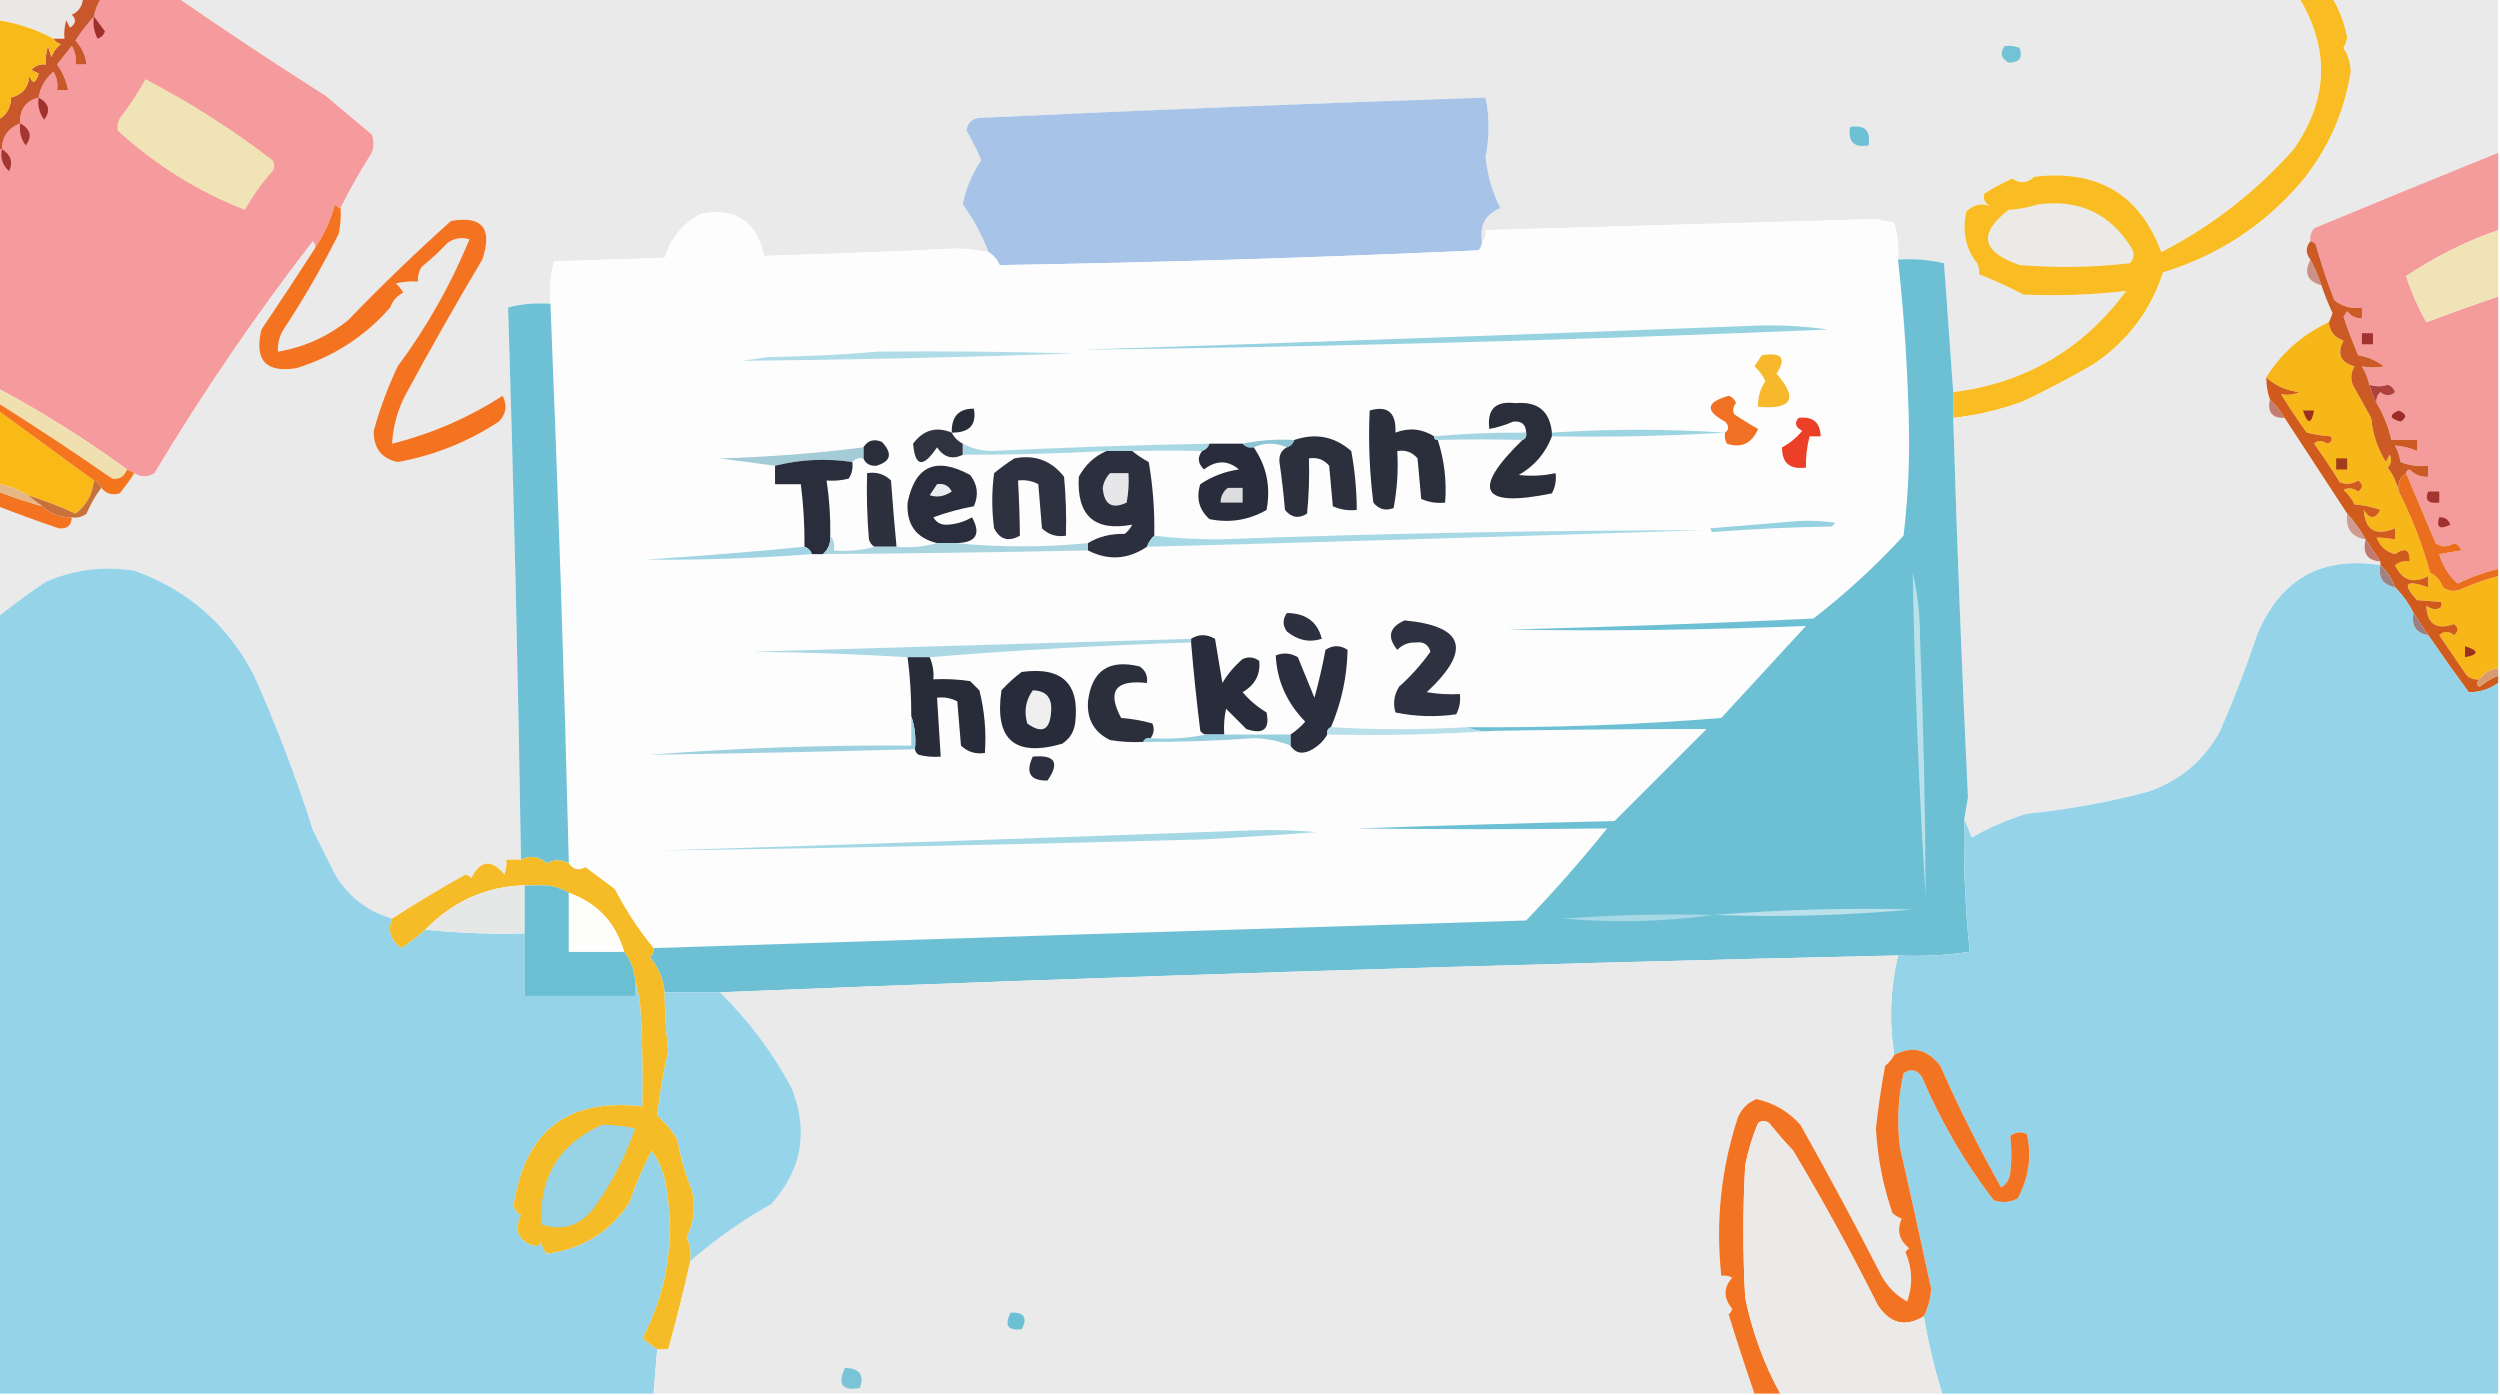 <?xml version="1.0" encoding="UTF-8"?>
<!DOCTYPE svg PUBLIC "-//W3C//DTD SVG 1.1//EN" "http://www.w3.org/Graphics/SVG/1.1/DTD/svg11.dtd">
<svg xmlns="http://www.w3.org/2000/svg" version="1.1" width="679px" height="379px" style="shape-rendering:geometricPrecision; text-rendering:geometricPrecision; image-rendering:optimizeQuality; fill-rule:evenodd; clip-rule:evenodd" xmlns:xlink="http://www.w3.org/1999/xlink">
<g><path style="opacity:1" fill="#eae8e6" d="M -0.5,-0.5 C 7.167,-0.5 14.833,-0.5 22.5,-0.5C 22.439,1.592 21.439,3.092 19.5,4C 20.784,5.297 20.617,6.464 19,7.5C 18.667,6.833 18.333,6.167 18,5.5C 17.506,7.134 17.34,8.801 17.5,10.5C 16.5,10.5 15.5,10.5 14.5,10.5C 9.792,7.98 4.792,6.314 -0.5,5.5C -0.5,3.5 -0.5,1.5 -0.5,-0.5 Z"/></g>
<g><path style="opacity:1" fill="#f59b9d" d="M 27.5,-0.5 C 34.5,-0.5 41.5,-0.5 48.5,-0.5C 61.596,8.558 74.93,17.392 88.5,26C 92.667,29.5 96.833,33 101,36.5C 101.667,38.167 101.667,39.833 101,41.5C 97.911,46.406 95.077,51.406 92.5,56.5C 91.883,56.389 91.383,56.056 91,55.5C 89.754,59.868 87.921,63.868 85.5,67.5C 85.631,66.761 85.464,66.094 85,65.5C 69.431,85.633 55.097,106.633 42,128.5C 40.172,129.752 38.339,129.752 36.5,128.5C 35.833,128.167 35.167,127.833 34.5,127.5C 23.368,119.379 11.702,112.046 -0.5,105.5C -0.5,83.833 -0.5,62.167 -0.5,40.5C -0.167,40.5 0.167,40.5 0.5,40.5C 0.615,37.053 2.281,34.72 5.5,33.5C 5.296,29.719 6.963,27.386 10.5,26.5C 10.933,23.715 12.266,21.381 14.5,19.5C 15.452,21.045 15.785,22.712 15.5,24.5C 16.5,24.5 17.5,24.5 18.5,24.5C 18.02,21.995 17.02,19.662 15.5,17.5C 16.833,15.833 18.167,14.167 19.5,12.5C 20.452,14.045 20.785,15.712 20.5,17.5C 21.5,17.5 22.5,17.5 23.5,17.5C 23.219,15.037 22.219,12.87 20.5,11C 22.03,8.648 23.697,6.481 25.5,4.5C 25.831,2.678 26.497,1.011 27.5,-0.5 Z"/></g>
<g><path style="opacity:1" fill="#eaeaea" d="M 48.5,-0.5 C 240.5,-0.5 432.5,-0.5 624.5,-0.5C 632.842,13.412 632.342,27.079 623,40.5C 612.765,52.064 600.765,61.397 587,68.5C 581.208,52.808 569.708,45.975 552.5,48C 550.667,49.788 548.667,49.954 546.5,48.5C 543.921,49.706 541.421,51.039 539,52.5C 538.493,53.996 538.993,55.163 540.5,56C 538.138,55.068 535.972,55.568 534,57.5C 532.906,63.031 533.906,67.697 537,71.5C 537.483,72.448 537.649,73.448 537.5,74.5C 541.578,76.057 545.578,77.89 549.5,80C 558.891,80.417 568.224,80.084 577.5,79C 565.734,94.881 550.068,104.048 530.5,106.5C 529.655,94.991 528.821,83.324 528,71.5C 523.934,70.536 519.767,70.203 515.5,70.5C 515.751,67.091 515.417,63.758 514.5,60.5C 512.833,60.167 511.167,59.833 509.5,59.5C 474.169,60.5 438.836,61.5 403.5,62.5C 403.737,63.791 403.404,64.791 402.5,65.5C 401.829,61.174 403.496,58.174 407.5,56.5C 405.291,52.142 403.957,47.476 403.5,42.5C 404.55,37.177 404.55,31.843 403.5,26.5C 357.821,28.019 312.154,29.852 266.5,32C 264.115,32.055 262.781,33.222 262.5,35.5C 264.023,38.069 265.357,40.736 266.5,43.5C 263.894,47.437 262.227,51.437 261.5,55.5C 264.402,59.552 266.736,63.885 268.5,68.5C 265.585,67.878 262.585,67.544 259.5,67.5C 242.171,68.327 224.837,68.994 207.5,69.5C 205.626,60.221 199.959,56.387 190.5,58C 185.532,60.582 182.199,64.582 180.5,70C 170.5,70.333 160.5,70.667 150.5,71C 149.54,74.73 149.207,78.563 149.5,82.5C 145.563,82.207 141.73,82.54 138,83.5C 139.553,133.481 140.72,183.481 141.5,233.5C 140.167,233.5 138.833,233.5 137.5,233.5C 137.657,234.873 137.49,236.207 137,237.5C 133.454,233.268 130.454,233.601 128,238.5C 127.586,238.043 127.086,237.709 126.5,237.5C 119.612,241.328 112.945,245.328 106.5,249.5C 99.83,247.566 94.663,243.566 91,237.5C 89,233.5 87,229.5 85,225.5C 80.452,211.188 75.119,197.188 69,183.5C 61.879,169.709 51.045,160.209 36.5,155C 28.173,153.685 20.173,154.685 12.5,158C 8.008,160.998 3.675,164.165 -0.5,167.5C -0.5,157.5 -0.5,147.5 -0.5,137.5C 4.937,139.633 10.437,141.633 16,143.5C 18.275,143.722 19.441,142.722 19.5,140.5C 20.978,140.762 22.311,140.429 23.5,139.5C 24.608,136.941 25.941,134.608 27.5,132.5C 28.838,134.113 30.505,134.613 32.5,134C 33.965,132.226 35.298,130.392 36.5,128.5C 38.339,129.752 40.172,129.752 42,128.5C 55.097,106.633 69.431,85.633 85,65.5C 85.464,66.094 85.631,66.761 85.5,67.5C 80.761,74.861 75.927,82.194 71,89.5C 68.997,97.827 72.164,101.327 80.5,100C 90.651,96.854 99.151,91.354 106,83.5C 106.637,81.697 107.803,80.364 109.5,79.5C 109.023,78.522 108.357,77.689 107.5,77C 109.473,76.504 111.473,76.338 113.5,76.5C 113.421,75.07 113.754,73.736 114.5,72.5C 116.984,70.517 119.317,68.35 121.5,66C 123.365,64.699 125.365,64.365 127.5,65C 122.421,77.326 115.921,88.826 108,99.5C 105.329,105.162 103.163,110.995 101.5,117C 101.412,121.692 103.579,124.525 108,125.5C 117.952,123.685 127.119,120.018 135.5,114.5C 137.52,112.401 137.854,110.067 136.5,107.5C 127.212,113.477 117.212,117.81 106.5,120.5C 106.744,115.933 107.91,111.599 110,107.5C 116.747,95.004 123.747,82.671 131,70.5C 133.846,62.029 131.013,58.529 122.5,60C 112.863,68.636 103.53,77.636 94.5,87C 88.87,91.483 82.537,94.316 75.5,95.5C 75.372,93.345 75.872,91.345 77,89.5C 82.505,81.16 87.505,72.493 92,63.5C 92.497,61.19 92.663,58.857 92.5,56.5C 95.077,51.406 97.911,46.406 101,41.5C 101.667,39.833 101.667,38.167 101,36.5C 96.833,33 92.667,29.5 88.5,26C 74.93,17.392 61.596,8.558 48.5,-0.5 Z"/></g>
<g><path style="opacity:1" fill="#f9bc23" d="M 624.5,-0.5 C 627.5,-0.5 630.5,-0.5 633.5,-0.5C 635.386,2.635 636.719,6.135 637.5,10C 637.415,11.107 637.081,12.107 636.5,13C 637.743,14.87 638.41,17.036 638.5,19.5C 636.693,30.753 632.193,40.752 625,49.5C 614.884,61.277 602.384,69.443 587.5,74C 584.08,84.487 577.747,92.82 568.5,99C 562.323,102.589 555.989,105.922 549.5,109C 543.339,111.29 537.005,112.79 530.5,113.5C 530.5,111.167 530.5,108.833 530.5,106.5C 550.068,104.048 565.734,94.881 577.5,79C 568.224,80.084 558.891,80.417 549.5,80C 545.578,77.89 541.578,76.057 537.5,74.5C 537.649,73.448 537.483,72.448 537,71.5C 533.906,67.697 532.906,63.031 534,57.5C 535.972,55.568 538.138,55.068 540.5,56C 538.993,55.163 538.493,53.996 539,52.5C 541.421,51.039 543.921,49.706 546.5,48.5C 548.667,49.954 550.667,49.788 552.5,48C 569.708,45.975 581.208,52.808 587,68.5C 600.765,61.397 612.765,52.064 623,40.5C 632.342,27.079 632.842,13.412 624.5,-0.5 Z"/></g>
<g><path style="opacity:1" fill="#eaeaea" d="M 633.5,-0.5 C 648.5,-0.5 663.5,-0.5 678.5,-0.5C 678.5,13.5 678.5,27.5 678.5,41.5C 661.817,48.229 645.15,55.063 628.5,62C 627.663,63.011 627.33,64.178 627.5,65.5C 626.167,67.167 626.167,68.833 627.5,70.5C 625.647,74.105 626.647,76.438 630.5,77.5C 631.349,80.035 632.349,82.535 633.5,85C 633.257,85.902 632.923,86.735 632.5,87.5C 625.231,90.924 619.565,95.924 615.5,102.5C 615.517,104.565 615.85,106.565 616.5,108.5C 615.756,111.95 617.09,113.616 620.5,113.5C 626.167,122.167 631.833,130.833 637.5,139.5C 637.017,143.577 638.684,145.91 642.5,146.5C 641.599,150.241 642.932,152.241 646.5,152.5C 646.5,152.833 646.5,153.167 646.5,153.5C 630.462,151.004 619.295,157.337 613,172.5C 610.059,181.323 606.726,189.99 603,198.5C 598.654,206.51 592.154,212.01 583.5,215C 572.67,217.899 561.67,219.899 550.5,221C 545.267,222.616 540.267,224.783 535.5,227.5C 534.83,225.709 534.163,224.042 533.5,222.5C 533.827,220.512 534.16,218.512 534.5,216.5C 532.846,182.186 531.513,147.853 530.5,113.5C 537.005,112.79 543.339,111.29 549.5,109C 555.989,105.922 562.323,102.589 568.5,99C 577.747,92.82 584.08,84.487 587.5,74C 602.384,69.443 614.884,61.277 625,49.5C 632.193,40.752 636.693,30.753 638.5,19.5C 638.41,17.036 637.743,14.87 636.5,13C 637.081,12.107 637.415,11.107 637.5,10C 636.719,6.135 635.386,2.635 633.5,-0.5 Z"/></g>
<g><path style="opacity:1" fill="#c9572c" d="M 22.5,-0.5 C 24.167,-0.5 25.833,-0.5 27.5,-0.5C 26.497,1.011 25.831,2.678 25.5,4.5C 23.697,6.481 22.03,8.648 20.5,11C 22.219,12.87 23.219,15.037 23.5,17.5C 22.5,17.5 21.5,17.5 20.5,17.5C 20.785,15.712 20.452,14.045 19.5,12.5C 18.167,14.167 16.833,15.833 15.5,17.5C 17.02,19.662 18.02,21.995 18.5,24.5C 17.5,24.5 16.5,24.5 15.5,24.5C 15.785,22.712 15.452,21.045 14.5,19.5C 12.266,21.381 10.933,23.715 10.5,26.5C 6.963,27.386 5.296,29.719 5.5,33.5C 2.281,34.72 0.615,37.053 0.5,40.5C 0.167,40.5 -0.167,40.5 -0.5,40.5C -0.5,37.833 -0.5,35.167 -0.5,32.5C 1.772,31.277 2.939,29.277 3,26.5C 6.075,25.686 7.742,23.686 8,20.5C 8.805,22.901 9.638,22.734 10.5,20C 9.833,19.667 9.167,19.333 8.5,19C 9.563,17.812 10.897,17.312 12.5,17.5C 12.34,15.801 12.507,14.134 13,12.5C 13.333,13.5 13.667,14.5 14,15.5C 14.465,14.069 15.299,12.902 16.5,12C 15.584,11.722 14.918,11.222 14.5,10.5C 15.5,10.5 16.5,10.5 17.5,10.5C 17.34,8.801 17.506,7.134 18,5.5C 18.333,6.167 18.667,6.833 19,7.5C 20.617,6.464 20.784,5.297 19.5,4C 21.439,3.092 22.439,1.592 22.5,-0.5 Z"/></g>
<g><path style="opacity:1" fill="#f8b91a" d="M -0.5,5.5 C 4.792,6.314 9.792,7.98 14.5,10.5C 14.918,11.222 15.584,11.722 16.5,12C 15.299,12.902 14.465,14.069 14,15.5C 13.667,14.5 13.333,13.5 13,12.5C 12.507,14.134 12.34,15.801 12.5,17.5C 10.897,17.312 9.563,17.812 8.5,19C 9.167,19.333 9.833,19.667 10.5,20C 9.638,22.734 8.805,22.901 8,20.5C 7.742,23.686 6.075,25.686 3,26.5C 2.939,29.277 1.772,31.277 -0.5,32.5C -0.5,23.5 -0.5,14.5 -0.5,5.5 Z"/></g>
<g><path style="opacity:1" fill="#9e2f2b" d="M 25.5,4.5 C 26.479,5.765 27.479,7.099 28.5,8.5C 28.167,9.5 27.5,10.167 26.5,10.5C 25.534,8.604 25.201,6.604 25.5,4.5 Z"/></g>
<g><path style="opacity:1" fill="#74c2d5" d="M 544.5,12.5 C 545.873,12.343 547.207,12.51 548.5,13C 549.474,15.702 548.474,17.035 545.5,17C 543.452,15.774 543.119,14.274 544.5,12.5 Z"/></g>
<g><path style="opacity:1" fill="#f0e4b6" d="M 39.5,21.5 C 51.673,27.851 63.173,35.184 74,43.5C 74.667,44.5 74.667,45.5 74,46.5C 71.132,49.736 68.632,53.236 66.5,57C 53.759,52.035 42.259,44.868 32,35.5C 31.685,34.092 32.018,32.759 33,31.5C 35.426,28.309 37.593,24.975 39.5,21.5 Z"/></g>
<g><path style="opacity:1" fill="#a0322d" d="M 10.5,26.5 C 13.3,28.066 13.8,30.066 12,32.5C 10.681,30.75 10.181,28.75 10.5,26.5 Z"/></g>
<g><path style="opacity:1" fill="#a7c4e8" d="M 402.5,65.5 C 402.586,66.496 402.252,67.329 401.5,68C 358.174,69.969 314.84,71.303 271.5,72C 270.837,70.481 269.837,69.315 268.5,68.5C 266.736,63.885 264.402,59.552 261.5,55.5C 262.227,51.437 263.894,47.437 266.5,43.5C 265.357,40.736 264.023,38.069 262.5,35.5C 262.781,33.222 264.115,32.055 266.5,32C 312.154,29.852 357.821,28.019 403.5,26.5C 404.55,31.843 404.55,37.177 403.5,42.5C 403.957,47.476 405.291,52.142 407.5,56.5C 403.496,58.174 401.829,61.174 402.5,65.5 Z"/></g>
<g><path style="opacity:1" fill="#6ec0d4" d="M 502.5,34.5 C 506.5,33.833 508.167,35.5 507.5,39.5C 503.5,40.167 501.833,38.5 502.5,34.5 Z"/></g>
<g><path style="opacity:1" fill="#a33631" d="M 5.5,33.5 C 8.3,35.066 8.8,37.066 7,39.5C 5.681,37.751 5.181,35.751 5.5,33.5 Z"/></g>
<g><path style="opacity:1" fill="#f49b9c" d="M 678.5,41.5 C 678.5,48.5 678.5,55.5 678.5,62.5C 669.608,65.613 661.275,69.779 653.5,75C 654.938,79.373 656.772,83.54 659,87.5C 665.458,85.07 671.958,82.736 678.5,80.5C 678.5,105.167 678.5,129.833 678.5,154.5C 674.716,155.429 671.049,156.762 667.5,158.5C 665.107,156.37 663.44,153.704 662.5,150.5C 664.5,150.167 666.5,149.833 668.5,149.5C 668.167,148.5 667.5,147.833 666.5,147.5C 664.802,148.681 663.135,148.681 661.5,147.5C 658.826,141.138 656.159,134.804 653.5,128.5C 653.56,127.957 653.893,127.624 654.5,127.5C 655.85,128.95 657.516,129.617 659.5,129.5C 659.5,128.5 659.5,127.5 659.5,126.5C 656.881,126.768 654.381,126.435 652,125.5C 651.727,123.899 651.227,122.399 650.5,121C 652.519,121.152 654.519,121.652 656.5,122.5C 656.5,121.5 656.5,120.5 656.5,119.5C 654.167,119.5 651.833,119.5 649.5,119.5C 648.686,115.884 647.352,112.551 645.5,109.5C 645.281,108.325 645.614,107.325 646.5,106.5C 647.891,107.645 649.224,107.645 650.5,106.5C 650.167,105.5 649.5,104.833 648.5,104.5C 646.997,105.052 645.331,105.052 643.5,104.5C 643.123,102.742 642.456,101.075 641.5,99.5C 643.366,99.902 645.366,99.902 647.5,99.5C 645.517,97.975 643.184,96.975 640.5,96.5C 639.028,93.055 637.694,89.555 636.5,86C 636.833,85.5 637.167,85 637.5,84.5C 638.524,85.853 639.857,86.52 641.5,86.5C 641.5,85.5 641.5,84.5 641.5,83.5C 638.635,83.945 636.135,83.278 634,81.5C 632.085,76.604 630.418,71.604 629,66.5C 628.617,65.944 628.117,65.611 627.5,65.5C 627.33,64.178 627.663,63.011 628.5,62C 645.15,55.063 661.817,48.229 678.5,41.5 Z"/></g>
<g><path style="opacity:1" fill="#a43632" d="M 0.5,40.5 C 2.915,41.982 3.582,43.982 2.5,46.5C 0.717,44.977 0.051,42.977 0.5,40.5 Z"/></g>
<g><path style="opacity:1" fill="#ebeae7" d="M 553.5,55.5 C 564.736,54.038 573.236,58.038 579,67.5C 579.781,68.944 579.614,70.277 578.5,71.5C 568.547,72.641 558.547,72.808 548.5,72C 538.174,68.424 537.174,63.424 545.5,57C 548.365,56.817 551.031,56.317 553.5,55.5 Z"/></g>
<g><path style="opacity:1" fill="#f37320" d="M 92.5,56.5 C 92.663,58.857 92.497,61.19 92,63.5C 87.505,72.493 82.505,81.16 77,89.5C 75.872,91.345 75.372,93.345 75.5,95.5C 82.537,94.316 88.87,91.483 94.5,87C 103.53,77.636 112.863,68.636 122.5,60C 131.013,58.529 133.846,62.029 131,70.5C 123.747,82.671 116.747,95.004 110,107.5C 107.91,111.599 106.744,115.933 106.5,120.5C 117.212,117.81 127.212,113.477 136.5,107.5C 137.854,110.067 137.52,112.401 135.5,114.5C 127.119,120.018 117.952,123.685 108,125.5C 103.579,124.525 101.412,121.692 101.5,117C 103.163,110.995 105.329,105.162 108,99.5C 115.921,88.826 122.421,77.326 127.5,65C 125.365,64.365 123.365,64.699 121.5,66C 119.317,68.35 116.984,70.517 114.5,72.5C 113.754,73.736 113.421,75.07 113.5,76.5C 111.473,76.338 109.473,76.504 107.5,77C 108.357,77.689 109.023,78.522 109.5,79.5C 107.803,80.364 106.637,81.697 106,83.5C 99.151,91.354 90.651,96.854 80.5,100C 72.164,101.327 68.997,97.827 71,89.5C 75.927,82.194 80.761,74.861 85.5,67.5C 87.921,63.868 89.754,59.868 91,55.5C 91.383,56.056 91.883,56.389 92.5,56.5 Z"/></g>
<g><path style="opacity:1" fill="#fdfdfd" d="M 268.5,68.5 C 269.837,69.315 270.837,70.481 271.5,72C 314.84,71.303 358.174,69.969 401.5,68C 402.252,67.329 402.586,66.496 402.5,65.5C 403.404,64.791 403.737,63.791 403.5,62.5C 438.836,61.5 474.169,60.5 509.5,59.5C 511.167,59.833 512.833,60.167 514.5,60.5C 515.417,63.758 515.751,67.091 515.5,70.5C 517.246,86.26 518.246,102.093 518.5,118C 518.592,127.215 518.092,136.382 517,145.5C 509.433,153.737 501.267,161.237 492.5,168C 464.844,169.299 437.177,170.299 409.5,171C 436.521,171.439 463.521,171.105 490.5,170C 482.833,178.333 475.167,186.667 467.5,195C 444.555,196.851 421.555,197.684 398.5,197.5C 385.996,198.22 373.663,198.22 361.5,197.5C 364.363,190.756 365.863,183.756 366,176.5C 364,175.167 362,175.167 360,176.5C 359.183,180.899 358.183,185.232 357,189.5C 355.5,185.833 354,182.167 352.5,178.5C 350.579,177.359 348.579,177.192 346.5,178C 346.799,184.845 349.466,190.845 354.5,196C 353.295,197.376 351.962,198.542 350.5,199.5C 344.5,199.5 338.5,199.5 332.5,199.5C 332.337,197.143 332.503,194.81 333,192.5C 334.833,194.333 336.667,196.167 338.5,198C 343.1,199.583 344.934,198.083 344,193.5C 341.54,192.042 339.373,190.209 337.5,188C 340.887,185.998 342.387,183.165 342,179.5C 340.612,178.446 339.112,178.28 337.5,179C 335.291,180.873 333.458,183.04 332,185.5C 331.333,181.5 330.667,177.5 330,173.5C 327.726,172.189 325.56,172.189 323.5,173.5C 283.836,174.693 244.17,175.86 204.5,177C 218.673,177.169 232.673,177.669 246.5,178.5C 247.194,183.805 247.528,189.138 247.5,194.5C 247.5,197.167 247.5,199.833 247.5,202.5C 223.758,202.317 200.092,203.15 176.5,205C 200.495,204.638 224.495,204.138 248.5,203.5C 248.611,204.117 248.944,204.617 249.5,205C 251.473,205.495 253.473,205.662 255.5,205.5C 255.167,200.167 254.833,194.833 254.5,189.5C 256.467,189.261 258.301,189.594 260,190.5C 260.333,194.5 260.667,198.5 261,202.5C 262.789,204.229 264.956,204.896 267.5,204.5C 267.904,198.71 267.404,193.044 266,187.5C 265.167,186.667 264.333,185.833 263.5,185C 260.183,184.502 256.85,184.335 253.5,184.5C 253.675,182.379 253.341,180.379 252.5,178.5C 275.821,176.587 299.488,175.254 323.5,174.5C 324.167,182.494 325.001,190.494 326,198.5C 326.383,199.056 326.883,199.389 327.5,199.5C 322.695,200.487 317.695,200.821 312.5,200.5C 313.412,199.262 313.579,197.928 313,196.5C 310.26,195.718 307.426,195.218 304.5,195C 300.609,187.694 302.942,184.528 311.5,185.5C 311.773,183.549 311.107,182.049 309.5,181C 301.184,178.981 296.517,182.148 295.5,190.5C 295.177,195.394 297.177,198.894 301.5,201C 304.482,201.498 307.482,201.665 310.5,201.5C 320.512,201.547 330.512,201.214 340.5,200.5C 344.098,200.591 347.431,201.257 350.5,202.5C 351.659,204.377 353.326,204.877 355.5,204C 357.687,202.975 359.354,201.475 360.5,199.5C 375.676,199.829 390.676,199.496 405.5,198.5C 424.838,198.161 444.171,197.995 463.5,198C 455.167,206.333 446.833,214.667 438.5,223C 415.163,223.53 391.829,224.197 368.5,225C 391.171,225.279 413.838,225.279 436.5,225C 429.539,233.63 422.205,241.963 414.5,250C 335.487,252.439 256.487,254.939 177.5,257.5C 173.504,252.636 170.004,247.303 167,241.5C 164.333,239.5 161.667,237.5 159,235.5C 157.251,236.553 155.751,236.22 154.5,234.5C 153.24,183.664 151.573,132.998 149.5,82.5C 149.207,78.563 149.54,74.73 150.5,71C 160.5,70.667 170.5,70.333 180.5,70C 182.199,64.582 185.532,60.582 190.5,58C 199.959,56.387 205.626,60.221 207.5,69.5C 224.837,68.994 242.171,68.327 259.5,67.5C 262.585,67.544 265.585,67.878 268.5,68.5 Z"/></g>
<g><path style="opacity:1" fill="#f0e4b6" d="M 678.5,62.5 C 678.5,68.5 678.5,74.5 678.5,80.5C 671.958,82.736 665.458,85.07 659,87.5C 656.772,83.54 654.938,79.373 653.5,75C 661.275,69.779 669.608,65.613 678.5,62.5 Z"/></g>
<g><path style="opacity:1" fill="#6dc0d4" d="M 515.5,70.5 C 519.767,70.203 523.934,70.536 528,71.5C 528.821,83.324 529.655,94.991 530.5,106.5C 530.5,108.833 530.5,111.167 530.5,113.5C 531.513,147.853 532.846,182.186 534.5,216.5C 534.16,218.512 533.827,220.512 533.5,222.5C 533.226,234.533 533.726,246.533 535,258.5C 528.59,259.478 522.09,259.811 515.5,259.5C 408.801,261.872 302.134,265.205 195.5,269.5C 190.5,269.5 185.5,269.5 180.5,269.5C 180.145,265.901 178.811,262.735 176.5,260C 177.252,259.329 177.586,258.496 177.5,257.5C 256.487,254.939 335.487,252.439 414.5,250C 422.205,241.963 429.539,233.63 436.5,225C 413.838,225.279 391.171,225.279 368.5,225C 391.829,224.197 415.163,223.53 438.5,223C 446.833,214.667 455.167,206.333 463.5,198C 444.171,197.995 424.838,198.161 405.5,198.5C 402.941,198.802 400.607,198.468 398.5,197.5C 421.555,197.684 444.555,196.851 467.5,195C 475.167,186.667 482.833,178.333 490.5,170C 463.521,171.105 436.521,171.439 409.5,171C 437.177,170.299 464.844,169.299 492.5,168C 501.267,161.237 509.433,153.737 517,145.5C 518.092,136.382 518.592,127.215 518.5,118C 518.246,102.093 517.246,86.26 515.5,70.5 Z"/></g>
<g><path style="opacity:1" fill="#cc9287" d="M 627.5,70.5 C 628.677,72.679 629.677,75.013 630.5,77.5C 626.647,76.438 625.647,74.105 627.5,70.5 Z"/></g>
<g><path style="opacity:1" fill="#6fc1d5" d="M 149.5,82.5 C 151.573,132.998 153.24,183.664 154.5,234.5C 152.482,233.377 150.482,233.377 148.5,234.5C 146.308,232.545 143.975,232.212 141.5,233.5C 140.72,183.481 139.553,133.481 138,83.5C 141.73,82.54 145.563,82.207 149.5,82.5 Z"/></g>
<g><path style="opacity:1" fill="#f7b718" d="M 632.5,87.5 C 632.727,89.998 634.06,91.664 636.5,92.5C 634.643,96.079 635.643,98.412 639.5,99.5C 638.515,101.098 638.349,102.765 639,104.5C 640.667,107.5 642.333,110.5 644,113.5C 644.438,117.887 645.772,121.887 648,125.5C 648.333,124.833 648.667,124.167 649,123.5C 649.684,124.784 649.517,125.951 648.5,127C 649.992,128.991 650.992,131.158 651.5,133.5C 655.065,140.529 657.898,147.862 660,155.5C 661.697,156.364 662.863,157.697 663.5,159.5C 665.074,160.631 666.741,160.798 668.5,160C 671.756,158.526 675.089,157.36 678.5,156.5C 678.5,164.833 678.5,173.167 678.5,181.5C 676.326,181.75 674.659,182.75 673.5,184.5C 672.178,184.67 671.011,184.337 670,183.5C 667.5,179.833 665,176.167 662.5,172.5C 663.776,171.355 665.109,171.355 666.5,172.5C 667.833,171.5 667.833,170.5 666.5,169.5C 661.681,171.17 659.181,169.503 659,164.5C 659.725,165.059 660.558,165.392 661.5,165.5C 662.932,165.267 663.432,164.6 663,163.5C 661.026,163.374 658.859,163.208 656.5,163C 652.302,158.51 653.302,157.343 659.5,159.5C 659.5,158.5 659.5,157.5 659.5,156.5C 655.416,158.62 652.416,157.62 650.5,153.5C 651.689,152.571 653.022,152.238 654.5,152.5C 654.529,149.227 653.196,148.56 650.5,150.5C 648.064,149.9 646.398,148.4 645.5,146C 647.107,146.019 648.774,146.185 650.5,146.5C 650.5,145.5 650.5,144.5 650.5,143.5C 645.199,145.667 642.366,144.001 642,138.5C 643.612,141.079 645.112,141.079 646.5,138.5C 644.234,137.686 641.9,137.186 639.5,137C 638.743,135.488 637.743,134.154 636.5,133C 637.899,132.405 639.232,132.572 640.5,133.5C 641.833,132.5 641.833,131.5 640.5,130.5C 638.902,131.485 637.235,131.651 635.5,131C 633.291,127.414 630.957,123.914 628.5,120.5C 629.533,119.548 630.7,119.548 632,120.5C 633.257,120.15 633.591,119.483 633,118.5C 630.88,118.374 628.714,118.041 626.5,117.5C 624.043,114.086 621.709,110.586 619.5,107C 621.225,107.409 622.892,107.242 624.5,106.5C 620.996,106.102 617.996,104.769 615.5,102.5C 619.565,95.924 625.231,90.924 632.5,87.5 Z"/></g>
<g><path style="opacity:1" fill="#cc5a25" d="M 627.5,65.5 C 628.117,65.611 628.617,65.944 629,66.5C 630.418,71.604 632.085,76.604 634,81.5C 636.135,83.278 638.635,83.945 641.5,83.5C 641.5,84.5 641.5,85.5 641.5,86.5C 639.857,86.52 638.524,85.853 637.5,84.5C 637.167,85 636.833,85.5 636.5,86C 637.694,89.555 639.028,93.055 640.5,96.5C 643.184,96.975 645.517,97.975 647.5,99.5C 645.366,99.902 643.366,99.902 641.5,99.5C 642.456,101.075 643.123,102.742 643.5,104.5C 644.024,106.306 644.691,107.972 645.5,109.5C 647.352,112.551 648.686,115.884 649.5,119.5C 651.833,119.5 654.167,119.5 656.5,119.5C 656.5,120.5 656.5,121.5 656.5,122.5C 654.519,121.652 652.519,121.152 650.5,121C 651.227,122.399 651.727,123.899 652,125.5C 654.381,126.435 656.881,126.768 659.5,126.5C 659.5,127.5 659.5,128.5 659.5,129.5C 657.516,129.617 655.85,128.95 654.5,127.5C 653.893,127.624 653.56,127.957 653.5,128.5C 651.787,129.635 651.12,131.302 651.5,133.5C 650.992,131.158 649.992,128.991 648.5,127C 649.517,125.951 649.684,124.784 649,123.5C 648.667,124.167 648.333,124.833 648,125.5C 645.772,121.887 644.438,117.887 644,113.5C 642.333,110.5 640.667,107.5 639,104.5C 638.349,102.765 638.515,101.098 639.5,99.5C 635.643,98.412 634.643,96.079 636.5,92.5C 634.06,91.664 632.727,89.998 632.5,87.5C 632.923,86.735 633.257,85.902 633.5,85C 632.349,82.535 631.349,80.035 630.5,77.5C 629.677,75.013 628.677,72.679 627.5,70.5C 626.167,68.833 626.167,67.167 627.5,65.5 Z"/></g>
<g><path style="opacity:1" fill="#a2342f" d="M 641.5,90.5 C 642.5,90.5 643.5,90.5 644.5,90.5C 644.5,91.5 644.5,92.5 644.5,93.5C 643.5,93.5 642.5,93.5 641.5,93.5C 641.5,92.5 641.5,91.5 641.5,90.5 Z"/></g>
<g><path style="opacity:1" fill="#97d2e1" d="M 475.5,88.5 C 482.532,88.17 489.532,88.503 496.5,89.5C 428.856,92.35 361.189,94.184 293.5,95C 354.336,92.99 415.002,90.823 475.5,88.5 Z"/></g>
<g><path style="opacity:1" fill="#afdce7" d="M 238.5,95.5 C 256.17,95.333 273.836,95.5 291.5,96C 261.499,97.054 231.499,97.721 201.5,98C 203.833,97.667 206.167,97.333 208.5,97C 218.675,96.83 228.675,96.33 238.5,95.5 Z"/></g>
<g><path style="opacity:1" fill="#f7b92b" d="M 478.5,96.5 C 483.944,95.578 485.277,97.245 482.5,101.5C 488.439,108.268 486.772,111.268 477.5,110.5C 477.396,107.91 478.063,105.577 479.5,103.5C 478.751,101.964 477.751,100.631 476.5,99.5C 477.193,98.482 477.859,97.482 478.5,96.5 Z"/></g>
<g><path style="opacity:1" fill="#ad413c" d="M 643.5,104.5 C 645.331,105.052 646.997,105.052 648.5,104.5C 649.5,104.833 650.167,105.5 650.5,106.5C 649.224,107.645 647.891,107.645 646.5,106.5C 645.614,107.325 645.281,108.325 645.5,109.5C 644.691,107.972 644.024,106.306 643.5,104.5 Z"/></g>
<g><path style="opacity:1" fill="#f0dfaf" d="M -0.5,105.5 C 11.702,112.046 23.368,119.379 34.5,127.5C 33.746,129.446 32.412,130.279 30.5,130C 20.267,122.918 9.934,116.085 -0.5,109.5C -0.5,108.167 -0.5,106.833 -0.5,105.5 Z"/></g>
<g><path style="opacity:1" fill="#2a2e3b" d="M 421.5,117.5 C 421.5,117.833 421.5,118.167 421.5,118.5C 419.775,123.061 416.775,126.561 412.5,129C 415.849,129.388 419.183,129.221 422.5,128.5C 422.739,130.467 422.406,132.301 421.5,134C 402.145,137.982 399.478,133.149 413.5,119.5C 414.338,119.158 414.672,118.492 414.5,117.5C 414.441,115.278 413.275,114.278 411,114.5C 408.914,115.418 406.747,116.085 404.5,116.5C 403.826,111.174 406.159,108.841 411.5,109.5C 417.589,108.936 420.922,111.602 421.5,117.5 Z"/></g>
<g><path style="opacity:1" fill="#c27c72" d="M 616.5,108.5 C 618.063,109.945 619.396,111.611 620.5,113.5C 617.09,113.616 615.756,111.95 616.5,108.5 Z"/></g>
<g><path style="opacity:1" fill="#282c39" d="M 258.5,117.5 C 258.399,113.116 260.399,110.95 264.5,111C 265.303,115.377 263.303,117.543 258.5,117.5 Z"/></g>
<g><path style="opacity:1" fill="#2b2f3c" d="M 389.5,118.5 C 389.5,119.167 389.833,119.5 390.5,119.5C 392.283,124.975 392.949,130.641 392.5,136.5C 390.208,136.756 388.041,136.423 386,135.5C 385.667,131.833 385.333,128.167 385,124.5C 383.599,122.808 381.766,122.141 379.5,122.5C 379.805,127.762 379.471,132.928 378.5,138C 376.299,138.825 374.466,138.325 373,136.5C 371.95,128.183 371.616,119.85 372,111.5C 376.906,110.053 379.239,112.053 379,117.5C 382.652,116.092 386.152,116.426 389.5,118.5 Z"/></g>
<g><path style="opacity:1" fill="#f9ba17" d="M -0.5,111.5 C 8.148,117.809 16.815,124.142 25.5,130.5C 25.113,134.281 23.446,137.281 20.5,139.5C 16.281,137.558 11.947,135.891 7.5,134.5C 5.152,132.903 2.486,131.903 -0.5,131.5C -0.5,124.833 -0.5,118.167 -0.5,111.5 Z"/></g>
<g><path style="opacity:1" fill="#9c2e1d" d="M 625.5,111.5 C 626.5,111.5 627.5,111.5 628.5,111.5C 627.754,115.31 626.754,115.31 625.5,111.5 Z"/></g>
<g><path style="opacity:1" fill="#f07123" d="M 468.5,117.5 C 469.653,116.687 469.653,115.687 468.5,114.5C 463.029,111.549 463.362,109.215 469.5,107.5C 470.5,107.833 471.167,108.5 471.5,109.5C 470.674,110.451 470.508,111.451 471,112.5C 473.101,113.924 475.267,115.258 477.5,116.5C 475.739,120.483 472.905,121.816 469,120.5C 468.517,119.552 468.351,118.552 468.5,117.5 Z"/></g>
<g><path style="opacity:1" fill="#9c2d29" d="M 651.5,111.5 C 653.625,112.368 653.791,113.368 652,114.5C 648.963,113.68 648.796,112.68 651.5,111.5 Z"/></g>
<g><path style="opacity:1" fill="#2f3340" d="M 258.5,117.5 C 259.167,118.833 260.167,119.833 261.5,120.5C 261.5,121.5 261.5,122.5 261.5,123.5C 258.691,124.901 256.357,124.234 254.5,121.5C 250.693,127.157 248.527,126.824 248,120.5C 250.769,116.767 254.269,115.767 258.5,117.5 Z"/></g>
<g><path style="opacity:1" fill="#a5d5e2" d="M 414.5,117.5 C 414.672,118.492 414.338,119.158 413.5,119.5C 406.035,119.292 398.368,119.292 390.5,119.5C 389.833,119.5 389.5,119.167 389.5,118.5C 397.812,117.76 406.146,117.427 414.5,117.5 Z"/></g>
<g><path style="opacity:1" fill="#9cd4e2" d="M 468.5,117.5 C 452.862,118.437 437.195,118.771 421.5,118.5C 421.5,118.167 421.5,117.833 421.5,117.5C 437.33,116.469 452.997,116.469 468.5,117.5 Z"/></g>
<g><path style="opacity:1" fill="#f4751e" d="M -0.5,109.5 C 9.934,116.085 20.267,122.918 30.5,130C 32.412,130.279 33.746,129.446 34.5,127.5C 35.167,127.833 35.833,128.167 36.5,128.5C 35.298,130.392 33.965,132.226 32.5,134C 30.505,134.613 28.838,134.113 27.5,132.5C 27.167,131.5 26.5,130.833 25.5,130.5C 16.815,124.142 8.148,117.809 -0.5,111.5C -0.5,110.833 -0.5,110.167 -0.5,109.5 Z"/></g>
<g><path style="opacity:1" fill="#2c303d" d="M 349.5,121.5 C 350.5,121.167 351.167,120.5 351.5,119.5C 357.308,117.535 362.474,118.535 367,122.5C 367.977,127.793 368.477,133.126 368.5,138.5C 366.208,138.756 364.041,138.423 362,137.5C 361.667,133.833 361.333,130.167 361,126.5C 359.599,124.808 357.766,124.141 355.5,124.5C 355.666,129.511 355.499,134.511 355,139.5C 352.733,140.935 350.733,140.602 349,138.5C 348.632,134.15 348.132,129.817 347.5,125.5C 347.34,123.645 348.007,122.312 349.5,121.5 Z"/></g>
<g><path style="opacity:1" fill="#2a2e3b" d="M 234.5,124.5 C 234.5,123.5 234.5,122.5 234.5,121.5C 235.659,119.623 237.326,119.123 239.5,120C 242.501,123.16 242.001,125.326 238,126.5C 236.301,126.613 235.134,125.947 234.5,124.5 Z"/></g>
<g><path style="opacity:1" fill="#8dc5d4" d="M 351.5,119.5 C 351.167,120.5 350.5,121.167 349.5,121.5C 346.5,120.167 343.5,120.167 340.5,121.5C 339.209,121.737 338.209,121.404 337.5,120.5C 342.07,119.559 346.737,119.226 351.5,119.5 Z"/></g>
<g><path style="opacity:1" fill="#a9d8e5" d="M 261.5,120.5 C 263.723,121.702 266.223,122.369 269,122.5C 288.823,121.532 308.657,120.865 328.5,120.5C 328.167,121.5 327.5,122.167 326.5,122.5C 320.39,122.347 314.057,122.347 307.5,122.5C 305.167,122.5 302.833,122.5 300.5,122.5C 287.512,123.203 274.512,123.537 261.5,123.5C 261.5,122.5 261.5,121.5 261.5,120.5 Z"/></g>
<g><path style="opacity:1" fill="#292d3b" d="M 328.5,120.5 C 331.5,120.5 334.5,120.5 337.5,120.5C 338.209,121.404 339.209,121.737 340.5,121.5C 344.013,126.559 345.179,132.225 344,138.5C 339.183,141.267 334.016,142.101 328.5,141C 325.651,138.441 324.817,135.274 326,131.5C 329.186,129.383 332.686,128.05 336.5,127.5C 333.484,124.955 330.317,124.955 327,127.5C 325.323,125.852 325.156,124.185 326.5,122.5C 327.5,122.167 328.167,121.5 328.5,120.5 Z"/></g>
<g><path style="opacity:1" fill="#eb4027" d="M 488.5,113.5 C 492.349,113.019 494.349,114.686 494.5,118.5C 493.5,118.5 492.5,118.5 491.5,118.5C 490.746,121.378 490.412,124.211 490.5,127C 486.125,127.583 483.959,125.75 484,121.5C 486.124,120.378 487.957,118.878 489.5,117C 487.627,116.047 487.294,114.88 488.5,113.5 Z"/></g>
<g><path style="opacity:1" fill="#a3ccd7" d="M 234.5,121.5 C 234.5,122.5 234.5,123.5 234.5,124.5C 233.209,124.263 232.209,124.596 231.5,125.5C 224.464,124.435 217.464,124.769 210.5,126.5C 205.651,125.834 200.651,125.167 195.5,124.5C 208.73,124.124 221.73,123.124 234.5,121.5 Z"/></g>
<g><path style="opacity:1" fill="#2c2f3d" d="M 300.5,122.5 C 302.833,122.5 305.167,122.5 307.5,122.5C 308.848,123.601 310.348,124.601 312,125.5C 313.137,132.12 313.637,138.786 313.5,145.5C 312.599,146.29 311.932,147.29 311.5,148.5C 306.336,151.98 301.003,152.314 295.5,149.5C 295.5,148.833 295.5,148.167 295.5,147.5C 298.355,145.75 301.689,144.917 305.5,145C 306.357,144.311 307.023,143.478 307.5,142.5C 297.244,144.417 292.411,140.083 293,129.5C 294.742,126.254 297.242,123.921 300.5,122.5 Z"/></g>
<g><path style="opacity:1" fill="#2a2e3c" d="M 231.5,125.5 C 231.714,127.144 231.38,128.644 230.5,130C 228.527,130.495 226.527,130.662 224.5,130.5C 225.254,135.463 225.587,140.463 225.5,145.5C 225.635,147.554 224.968,149.221 223.5,150.5C 222.5,150.5 221.5,150.5 220.5,150.5C 220.167,149.5 219.5,148.833 218.5,148.5C 218.553,142.804 218.22,137.138 217.5,131.5C 215.167,131.5 212.833,131.5 210.5,131.5C 210.5,129.833 210.5,128.167 210.5,126.5C 217.464,124.769 224.464,124.435 231.5,125.5 Z"/></g>
<g><path style="opacity:1" fill="#a33b1d" d="M 634.5,124.5 C 635.5,124.5 636.5,124.5 637.5,124.5C 637.5,125.5 637.5,126.5 637.5,127.5C 636.5,127.5 635.5,127.5 634.5,127.5C 634.5,126.5 634.5,125.5 634.5,124.5 Z"/></g>
<g><path style="opacity:1" fill="#2e313f" d="M 275.5,124.5 C 281.07,123.416 285.57,125.083 289,129.5C 289.499,134.823 289.666,140.156 289.5,145.5C 286.956,145.896 284.789,145.229 283,143.5C 282.667,139.5 282.333,135.5 282,131.5C 280.301,130.594 278.467,130.261 276.5,130.5C 276.782,135.522 276.949,140.522 277,145.5C 273.914,147.22 271.581,146.553 270,143.5C 269.333,138.5 269.333,133.5 270,128.5C 271.812,127.023 273.645,125.69 275.5,124.5 Z"/></g>
<g><path style="opacity:1" fill="#2a2e3c" d="M 259.5,147.5 C 257.833,147.5 256.167,147.5 254.5,147.5C 248.822,146.14 246.155,142.473 246.5,136.5C 248.561,126.476 254.227,123.976 263.5,129C 265.524,131.64 265.857,134.473 264.5,137.5C 260.744,138.181 257.078,139.181 253.5,140.5C 254.348,141.991 255.681,142.658 257.5,142.5C 259.839,142.331 262.006,141.664 264,140.5C 266.551,145.148 265.051,147.482 259.5,147.5 Z"/></g>
<g><path style="opacity:1" fill="#e7e7e9" d="M 301.5,128.5 C 303.167,128.5 304.833,128.5 306.5,128.5C 306.664,131.187 306.497,133.854 306,136.5C 302.024,138.382 299.858,137.048 299.5,132.5C 299.752,130.927 300.418,129.594 301.5,128.5 Z"/></g>
<g><path style="opacity:1" fill="#2d313e" d="M 243.5,148.5 C 241.5,148.5 239.5,148.5 237.5,148.5C 236.778,148.082 236.278,147.416 236,146.5C 235.501,140.509 235.334,134.509 235.5,128.5C 238.044,128.104 240.211,128.771 242,130.5C 242.424,136.515 242.924,142.515 243.5,148.5 Z"/></g>
<g><path style="opacity:1" fill="#ebeced" d="M 254.5,131.5 C 256.346,131.222 257.68,131.889 258.5,133.5C 256.477,134.855 254.477,135.188 252.5,134.5C 253.193,133.482 253.859,132.482 254.5,131.5 Z"/></g>
<g><path style="opacity:1" fill="#f47320" d="M -0.5,133.5 C 3.438,135.035 7.438,136.368 11.5,137.5C 13.684,139.585 16.351,140.585 19.5,140.5C 19.441,142.722 18.275,143.722 16,143.5C 10.437,141.633 4.937,139.633 -0.5,137.5C -0.5,136.167 -0.5,134.833 -0.5,133.5 Z"/></g>
<g><path style="opacity:1" fill="#dddde0" d="M 333.5,132.5 C 334.833,132.5 336.167,132.5 337.5,132.5C 337.5,133.833 337.5,135.167 337.5,136.5C 335.5,136.5 333.5,136.5 331.5,136.5C 331.527,134.801 332.194,133.467 333.5,132.5 Z"/></g>
<g><path style="opacity:1" fill="#a33531" d="M 659.5,133.5 C 660.5,133.5 661.5,133.5 662.5,133.5C 662.5,134.5 662.5,135.5 662.5,136.5C 659.506,136.854 658.506,135.854 659.5,133.5 Z"/></g>
<g><path style="opacity:1" fill="#e5b785" d="M -0.5,131.5 C 2.486,131.903 5.152,132.903 7.5,134.5C 8.833,135.5 10.167,136.5 11.5,137.5C 7.438,136.368 3.438,135.035 -0.5,133.5C -0.5,132.833 -0.5,132.167 -0.5,131.5 Z"/></g>
<g><path style="opacity:1" fill="#d05b1d" d="M 615.5,102.5 C 617.996,104.769 620.996,106.102 624.5,106.5C 622.892,107.242 621.225,107.409 619.5,107C 621.709,110.586 624.043,114.086 626.5,117.5C 628.714,118.041 630.88,118.374 633,118.5C 633.591,119.483 633.257,120.15 632,120.5C 630.7,119.548 629.533,119.548 628.5,120.5C 630.957,123.914 633.291,127.414 635.5,131C 637.235,131.651 638.902,131.485 640.5,130.5C 641.833,131.5 641.833,132.5 640.5,133.5C 639.232,132.572 637.899,132.405 636.5,133C 637.743,134.154 638.743,135.488 639.5,137C 641.9,137.186 644.234,137.686 646.5,138.5C 645.112,141.079 643.612,141.079 642,138.5C 642.366,144.001 645.199,145.667 650.5,143.5C 650.5,144.5 650.5,145.5 650.5,146.5C 648.774,146.185 647.107,146.019 645.5,146C 646.398,148.4 648.064,149.9 650.5,150.5C 653.196,148.56 654.529,149.227 654.5,152.5C 653.022,152.238 651.689,152.571 650.5,153.5C 652.416,157.62 655.416,158.62 659.5,156.5C 659.5,157.5 659.5,158.5 659.5,159.5C 653.302,157.343 652.302,158.51 656.5,163C 658.859,163.208 661.026,163.374 663,163.5C 663.432,164.6 662.932,165.267 661.5,165.5C 660.558,165.392 659.725,165.059 659,164.5C 659.181,169.503 661.681,171.17 666.5,169.5C 667.833,170.5 667.833,171.5 666.5,172.5C 665.109,171.355 663.776,171.355 662.5,172.5C 665,176.167 667.5,179.833 670,183.5C 671.011,184.337 672.178,184.67 673.5,184.5C 672.537,185.363 672.537,186.03 673.5,186.5C 675.029,185.237 676.695,184.237 678.5,183.5C 678.5,184.167 678.5,184.833 678.5,185.5C 676.054,187.233 673.387,188.067 670.5,188C 666.979,183.219 663.313,178.052 659.5,172.5C 658.154,170.463 656.82,168.463 655.5,166.5C 654.189,163.865 652.522,161.531 650.5,159.5C 649.66,157.147 648.326,155.147 646.5,153.5C 646.5,153.167 646.5,152.833 646.5,152.5C 645.154,150.463 643.82,148.463 642.5,146.5C 641.066,143.953 639.4,141.619 637.5,139.5C 631.833,130.833 626.167,122.167 620.5,113.5C 619.396,111.611 618.063,109.945 616.5,108.5C 615.85,106.565 615.517,104.565 615.5,102.5 Z"/></g>
<g><path style="opacity:1" fill="#c8713b" d="M 25.5,130.5 C 26.5,130.833 27.167,131.5 27.5,132.5C 25.941,134.608 24.608,136.941 23.5,139.5C 22.311,140.429 20.978,140.762 19.5,140.5C 16.351,140.585 13.684,139.585 11.5,137.5C 10.167,136.5 8.833,135.5 7.5,134.5C 11.947,135.891 16.281,137.558 20.5,139.5C 23.446,137.281 25.113,134.281 25.5,130.5 Z"/></g>
<g><path style="opacity:1" fill="#a0312d" d="M 662.5,140.5 C 663.995,140.415 664.995,141.081 665.5,142.5C 662.623,143.911 661.623,143.244 662.5,140.5 Z"/></g>
<g><path style="opacity:1" fill="#95d1e0" d="M 488.5,141.5 C 491.85,141.335 495.183,141.502 498.5,142C 498.167,142.333 497.833,142.667 497.5,143C 486.59,143.179 475.757,143.679 465,144.5C 464.833,144.167 464.667,143.833 464.5,143.5C 472.657,142.833 480.657,142.167 488.5,141.5 Z"/></g>
<g><path style="opacity:1" fill="#cf9a90" d="M 637.5,139.5 C 639.4,141.619 641.066,143.953 642.5,146.5C 638.684,145.91 637.017,143.577 637.5,139.5 Z"/></g>
<g><path style="opacity:1" fill="#a6d8e5" d="M 311.5,148.5 C 311.932,147.29 312.599,146.29 313.5,145.5C 319.157,146.166 324.99,146.499 331,146.5C 374.825,144.883 418.658,144.05 462.5,144C 412.169,145.667 361.836,147.167 311.5,148.5 Z"/></g>
<g><path style="opacity:1" fill="#aad5e0" d="M 225.5,145.5 C 226.434,146.568 226.768,147.901 226.5,149.5C 230.371,149.815 234.038,149.482 237.5,148.5C 239.5,148.5 241.5,148.5 243.5,148.5C 247.371,148.815 251.038,148.482 254.5,147.5C 256.167,147.5 257.833,147.5 259.5,147.5C 271.344,148.683 283.344,148.683 295.5,147.5C 295.5,148.167 295.5,148.833 295.5,149.5C 271.503,149.996 247.503,150.329 223.5,150.5C 224.968,149.221 225.635,147.554 225.5,145.5 Z"/></g>
<g><path style="opacity:1" fill="#a0d4e2" d="M 218.5,148.5 C 219.5,148.833 220.167,149.5 220.5,150.5C 205.542,151.641 190.542,152.141 175.5,152C 189.972,151.039 204.305,149.872 218.5,148.5 Z"/></g>
<g><path style="opacity:1" fill="#e96f1e" d="M 653.5,128.5 C 656.159,134.804 658.826,141.138 661.5,147.5C 663.135,148.681 664.802,148.681 666.5,147.5C 667.5,147.833 668.167,148.5 668.5,149.5C 666.5,149.833 664.5,150.167 662.5,150.5C 663.44,153.704 665.107,156.37 667.5,158.5C 671.049,156.762 674.716,155.429 678.5,154.5C 678.5,155.167 678.5,155.833 678.5,156.5C 675.089,157.36 671.756,158.526 668.5,160C 666.741,160.798 665.074,160.631 663.5,159.5C 662.863,157.697 661.697,156.364 660,155.5C 657.898,147.862 655.065,140.529 651.5,133.5C 651.12,131.302 651.787,129.635 653.5,128.5 Z"/></g>
<g><path style="opacity:1" fill="#c1796e" d="M 642.5,146.5 C 643.82,148.463 645.154,150.463 646.5,152.5C 642.932,152.241 641.599,150.241 642.5,146.5 Z"/></g>
<g><path style="opacity:1" fill="#95d3e9" d="M 646.5,153.5 C 645.891,156.878 647.224,158.878 650.5,159.5C 652.522,161.531 654.189,163.865 655.5,166.5C 654.887,169.969 656.221,171.969 659.5,172.5C 663.313,178.052 666.979,183.219 670.5,188C 673.387,188.067 676.054,187.233 678.5,185.5C 678.5,249.833 678.5,314.167 678.5,378.5C 628.167,378.5 577.833,378.5 527.5,378.5C 525.361,371.609 523.694,364.609 522.5,357.5C 523.665,355.165 524.332,352.665 524.5,350C 521.744,337.145 518.911,324.312 516,311.5C 515.171,304.766 515.504,298.099 517,291.5C 518.938,290.14 520.604,290.473 522,292.5C 527.112,304.569 533.612,315.735 541.5,326C 543.769,326.758 545.936,326.591 548,325.5C 551.034,319.897 551.867,314.064 550.5,308C 548.888,307.28 547.388,307.446 546,308.5C 546.369,311.79 546.369,315.123 546,318.5C 545.804,320.286 544.971,321.619 543.5,322.5C 537.498,311.829 531.998,300.829 527,289.5C 523.484,284.954 519.317,283.954 514.5,286.5C 513.062,277.566 513.395,268.566 515.5,259.5C 522.09,259.811 528.59,259.478 535,258.5C 533.726,246.533 533.226,234.533 533.5,222.5C 534.163,224.042 534.83,225.709 535.5,227.5C 540.267,224.783 545.267,222.616 550.5,221C 561.67,219.899 572.67,217.899 583.5,215C 592.154,212.01 598.654,206.51 603,198.5C 606.726,189.99 610.059,181.323 613,172.5C 619.295,157.337 630.462,151.004 646.5,153.5 Z"/></g>
<g><path style="opacity:1" fill="#95d3e9" d="M 106.5,249.5 C 105.237,252.68 106.071,255.347 109,257.5C 111.287,255.946 113.454,254.279 115.5,252.5C 124.46,253.415 133.46,253.748 142.5,253.5C 142.5,259.167 142.5,264.833 142.5,270.5C 152.5,270.5 162.5,270.5 172.5,270.5C 172.5,269.167 172.5,267.833 172.5,266.5C 173.317,268.969 173.817,271.635 174,274.5C 174.5,283.16 174.666,291.827 174.5,300.5C 154.183,298.169 142.516,307.169 139.5,327.5C 139.818,328.647 140.484,329.481 141.5,330C 139.476,334.326 140.81,337.159 145.5,338.5C 146.086,338.291 146.586,337.957 147,337.5C 147.249,338.624 147.749,339.624 148.5,340.5C 158.24,339.224 165.74,334.557 171,326.5C 172.61,321.669 174.61,317.003 177,312.5C 179.11,315.492 180.443,318.825 181,322.5C 183.384,336.975 181.217,350.642 174.5,363.5C 175.901,364.521 177.235,365.521 178.5,366.5C 178.167,370.5 177.833,374.5 177.5,378.5C 118.167,378.5 58.833,378.5 -0.5,378.5C -0.5,308.167 -0.5,237.833 -0.5,167.5C 3.675,164.165 8.008,160.998 12.5,158C 20.173,154.685 28.173,153.685 36.5,155C 51.045,160.209 61.879,169.709 69,183.5C 75.119,197.188 80.452,211.188 85,225.5C 87,229.5 89,233.5 91,237.5C 94.663,243.566 99.83,247.566 106.5,249.5 Z"/></g>
<g><path style="opacity:1" fill="#a18283" d="M 646.5,153.5 C 648.326,155.147 649.66,157.147 650.5,159.5C 647.224,158.878 645.891,156.878 646.5,153.5 Z"/></g>
<g><path style="opacity:1" fill="#2d313f" d="M 349.5,166.5 C 354.667,166.538 357.834,168.872 359,173.5C 355.6,174.584 352.434,173.917 349.5,171.5C 348.334,169.833 348.334,168.166 349.5,166.5 Z"/></g>
<g><path style="opacity:1" fill="#2e3240" d="M 381.5,168.5 C 397.795,170.054 399.795,176.554 387.5,188C 390.482,188.498 393.482,188.665 396.5,188.5C 396.739,190.467 396.406,192.301 395.5,194C 389.916,194.806 384.416,194.639 379,193.5C 378.294,191.029 378.627,188.695 380,186.5C 383.217,183.62 386.05,180.453 388.5,177C 387.956,175.053 386.623,174.22 384.5,174.5C 382.519,174.437 380.852,175.104 379.5,176.5C 376.663,173.005 377.33,170.339 381.5,168.5 Z"/></g>
<g><path style="opacity:1" fill="#9e7d80" d="M 655.5,166.5 C 656.82,168.463 658.154,170.463 659.5,172.5C 656.221,171.969 654.887,169.969 655.5,166.5 Z"/></g>
<g><path style="opacity:1" fill="#292c3a" d="M 332.5,199.5 C 330.833,199.5 329.167,199.5 327.5,199.5C 326.883,199.389 326.383,199.056 326,198.5C 325.001,190.494 324.167,182.494 323.5,174.5C 323.5,174.167 323.5,173.833 323.5,173.5C 325.56,172.189 327.726,172.189 330,173.5C 330.667,177.5 331.333,181.5 332,185.5C 333.458,183.04 335.291,180.873 337.5,179C 339.112,178.28 340.612,178.446 342,179.5C 342.387,183.165 340.887,185.998 337.5,188C 339.373,190.209 341.54,192.042 344,193.5C 344.934,198.083 343.1,199.583 338.5,198C 336.667,196.167 334.833,194.333 333,192.5C 332.503,194.81 332.337,197.143 332.5,199.5 Z"/></g>
<g><path style="opacity:1" fill="#abd8e4" d="M 323.5,173.5 C 323.5,173.833 323.5,174.167 323.5,174.5C 299.488,175.254 275.821,176.587 252.5,178.5C 250.5,178.5 248.5,178.5 246.5,178.5C 232.673,177.669 218.673,177.169 204.5,177C 244.17,175.86 283.836,174.693 323.5,173.5 Z"/></g>
<g><path style="opacity:1" fill="#2b2f3d" d="M 361.5,197.5 C 360.662,197.842 360.328,198.508 360.5,199.5C 359.354,201.475 357.687,202.975 355.5,204C 353.326,204.877 351.659,204.377 350.5,202.5C 350.5,201.5 350.5,200.5 350.5,199.5C 351.962,198.542 353.295,197.376 354.5,196C 349.466,190.845 346.799,184.845 346.5,178C 348.579,177.192 350.579,177.359 352.5,178.5C 354,182.167 355.5,185.833 357,189.5C 358.183,185.232 359.183,180.899 360,176.5C 362,175.167 364,175.167 366,176.5C 365.863,183.756 364.363,190.756 361.5,197.5 Z"/></g>
<g><path style="opacity:1" fill="#9c2f1d" d="M 669.5,175.5 C 673.31,176.754 673.31,177.754 669.5,178.5C 669.5,177.5 669.5,176.5 669.5,175.5 Z"/></g>
<g><path style="opacity:1" fill="#282c39" d="M 246.5,178.5 C 248.5,178.5 250.5,178.5 252.5,178.5C 253.341,180.379 253.675,182.379 253.5,184.5C 256.85,184.335 260.183,184.502 263.5,185C 264.333,185.833 265.167,186.667 266,187.5C 267.404,193.044 267.904,198.71 267.5,204.5C 264.956,204.896 262.789,204.229 261,202.5C 260.667,198.5 260.333,194.5 260,190.5C 258.301,189.594 256.467,189.261 254.5,189.5C 254.833,194.833 255.167,200.167 255.5,205.5C 253.473,205.662 251.473,205.495 249.5,205C 248.944,204.617 248.611,204.117 248.5,203.5C 248.81,200.287 248.477,197.287 247.5,194.5C 247.528,189.138 247.194,183.805 246.5,178.5 Z"/></g>
<g><path style="opacity:1" fill="#2b2f3c" d="M 312.5,200.5 C 311.508,200.328 310.842,200.662 310.5,201.5C 307.482,201.665 304.482,201.498 301.5,201C 297.177,198.894 295.177,195.394 295.5,190.5C 296.517,182.148 301.184,178.981 309.5,181C 311.107,182.049 311.773,183.549 311.5,185.5C 302.942,184.528 300.609,187.694 304.5,195C 307.426,195.218 310.26,195.718 313,196.5C 313.579,197.928 313.412,199.262 312.5,200.5 Z"/></g>
<g><path style="opacity:1" fill="#282c3a" d="M 277.5,182.5 C 288.512,181.013 293.345,185.68 292,196.5C 291.654,198.848 290.487,200.681 288.5,202C 275.541,205.709 270.041,200.876 272,187.5C 273.73,185.598 275.563,183.931 277.5,182.5 Z"/></g>
<g><path style="opacity:1" fill="#da9b6e" d="M 678.5,181.5 C 678.5,182.167 678.5,182.833 678.5,183.5C 676.695,184.237 675.029,185.237 673.5,186.5C 672.537,186.03 672.537,185.363 673.5,184.5C 674.659,182.75 676.326,181.75 678.5,181.5 Z"/></g>
<g><path style="opacity:1" fill="#efeff0" d="M 280.5,187.5 C 284.062,187.564 285.729,189.397 285.5,193C 285.26,198.281 283.093,199.448 279,196.5C 278.068,193.177 278.568,190.177 280.5,187.5 Z"/></g>
<g><path style="opacity:1" fill="#b9e0ea" d="M 361.5,197.5 C 373.663,198.22 385.996,198.22 398.5,197.5C 400.607,198.468 402.941,198.802 405.5,198.5C 390.676,199.496 375.676,199.829 360.5,199.5C 360.328,198.508 360.662,197.842 361.5,197.5 Z"/></g>
<g><path style="opacity:1" fill="#97cfde" d="M 327.5,199.5 C 329.167,199.5 330.833,199.5 332.5,199.5C 338.5,199.5 344.5,199.5 350.5,199.5C 350.5,200.5 350.5,201.5 350.5,202.5C 347.431,201.257 344.098,200.591 340.5,200.5C 330.512,201.214 320.512,201.547 310.5,201.5C 310.842,200.662 311.508,200.328 312.5,200.5C 317.695,200.821 322.695,200.487 327.5,199.5 Z"/></g>
<g><path style="opacity:1" fill="#9dd1df" d="M 247.5,194.5 C 248.477,197.287 248.81,200.287 248.5,203.5C 224.495,204.138 200.495,204.638 176.5,205C 200.092,203.15 223.758,202.317 247.5,202.5C 247.5,199.833 247.5,197.167 247.5,194.5 Z"/></g>
<g><path style="opacity:1" fill="#2c303e" d="M 280.5,205.5 C 286.555,204.942 287.888,207.109 284.5,212C 279.791,212.082 278.458,209.915 280.5,205.5 Z"/></g>
<g><path style="opacity:1" fill="#b9e1ea" d="M 519.5,155.5 C 520.829,161.128 521.496,167.128 521.5,173.5C 522.422,196.833 522.922,220.167 523,243.5C 521.175,214.191 520.009,184.858 519.5,155.5 Z"/></g>
<g><path style="opacity:1" fill="#a5d8e5" d="M 340.5,225.5 C 346.176,225.334 351.843,225.501 357.5,226C 347.174,226.784 336.841,227.451 326.5,228C 277.499,229.34 228.499,230.34 179.5,231C 233.333,229.307 287,227.474 340.5,225.5 Z"/></g>
<g><path style="opacity:1" fill="#f6bc27" d="M 154.5,234.5 C 155.751,236.22 157.251,236.553 159,235.5C 161.667,237.5 164.333,239.5 167,241.5C 170.004,247.303 173.504,252.636 177.5,257.5C 177.586,258.496 177.252,259.329 176.5,260C 178.811,262.735 180.145,265.901 180.5,269.5C 180.568,274.847 180.901,280.18 181.5,285.5C 180.147,291.292 179.147,297.125 178.5,303C 180.685,304.853 182.518,307.02 184,309.5C 184.83,314.323 186.164,318.989 188,323.5C 188.978,327.9 188.478,332.067 186.5,336C 187.423,338.041 187.756,340.208 187.5,342.5C 185.724,350.506 183.724,358.506 181.5,366.5C 180.5,366.5 179.5,366.5 178.5,366.5C 177.235,365.521 175.901,364.521 174.5,363.5C 181.217,350.642 183.384,336.975 181,322.5C 180.443,318.825 179.11,315.492 177,312.5C 174.61,317.003 172.61,321.669 171,326.5C 165.74,334.557 158.24,339.224 148.5,340.5C 147.749,339.624 147.249,338.624 147,337.5C 146.586,337.957 146.086,338.291 145.5,338.5C 140.81,337.159 139.476,334.326 141.5,330C 140.484,329.481 139.818,328.647 139.5,327.5C 142.516,307.169 154.183,298.169 174.5,300.5C 174.666,291.827 174.5,283.16 174,274.5C 173.817,271.635 173.317,268.969 172.5,266.5C 172.267,263.458 171.267,260.792 169.5,258.5C 167.216,250.585 162.216,245.252 154.5,242.5C 151.829,240.882 148.829,240.215 145.5,240.5C 133.863,239.971 123.863,243.971 115.5,252.5C 113.454,254.279 111.287,255.946 109,257.5C 106.071,255.347 105.237,252.68 106.5,249.5C 112.945,245.328 119.612,241.328 126.5,237.5C 127.086,237.709 127.586,238.043 128,238.5C 130.454,233.601 133.454,233.268 137,237.5C 137.49,236.207 137.657,234.873 137.5,233.5C 138.833,233.5 140.167,233.5 141.5,233.5C 143.975,232.212 146.308,232.545 148.5,234.5C 150.482,233.377 152.482,233.377 154.5,234.5 Z"/></g>
<g><path style="opacity:1" fill="#e6e8e8" d="M 145.5,240.5 C 144.5,240.5 143.5,240.5 142.5,240.5C 142.5,244.833 142.5,249.167 142.5,253.5C 133.46,253.748 124.46,253.415 115.5,252.5C 123.863,243.971 133.863,239.971 145.5,240.5 Z"/></g>
<g><path style="opacity:1" fill="#6bbfd3" d="M 145.5,240.5 C 148.829,240.215 151.829,240.882 154.5,242.5C 154.5,247.833 154.5,253.167 154.5,258.5C 159.5,258.5 164.5,258.5 169.5,258.5C 171.267,260.792 172.267,263.458 172.5,266.5C 172.5,267.833 172.5,269.167 172.5,270.5C 162.5,270.5 152.5,270.5 142.5,270.5C 142.5,264.833 142.5,259.167 142.5,253.5C 142.5,249.167 142.5,244.833 142.5,240.5C 143.5,240.5 144.5,240.5 145.5,240.5 Z"/></g>
<g><path style="opacity:1" fill="#fdfdfb" d="M 154.5,242.5 C 162.216,245.252 167.216,250.585 169.5,258.5C 164.5,258.5 159.5,258.5 154.5,258.5C 154.5,253.167 154.5,247.833 154.5,242.5 Z"/></g>
<g><path style="opacity:1" fill="#bae1eb" d="M 465.5,248.5 C 483.321,247.055 501.321,246.555 519.5,247C 501.503,248.649 483.503,249.149 465.5,248.5 Z"/></g>
<g><path style="opacity:1" fill="#a6d8e5" d="M 465.5,248.5 C 452.013,250.351 438.347,250.685 424.5,249.5C 438.15,248.501 451.817,248.167 465.5,248.5 Z"/></g>
<g><path style="opacity:1" fill="#eaeaea" d="M 515.5,259.5 C 513.395,268.566 513.062,277.566 514.5,286.5C 513.878,287.627 513.045,288.627 512,289.5C 510.949,295.136 510.116,300.803 509.5,306.5C 509.941,314.448 511.441,322.115 514,329.5C 514.75,330.126 515.584,330.626 516.5,331C 515.12,334.145 515.786,336.812 518.5,339C 518.167,339.333 517.833,339.667 517.5,340C 519.403,344.481 519.57,348.981 518,353.5C 515,351.833 512.667,349.5 511,346.5C 503.942,332.72 496.609,319.053 489,305.5C 485.745,301.873 481.745,299.54 477,298.5C 474.667,299.5 473,301.167 472,303.5C 467.423,317.504 465.923,331.838 467.5,346.5C 468.552,346.351 469.552,346.517 470.5,347C 468.032,349.716 468.032,352.549 470.5,355.5C 470.291,356.086 469.957,356.586 469.5,357C 471.619,363.904 473.952,371.071 476.5,378.5C 376.833,378.5 277.167,378.5 177.5,378.5C 177.833,374.5 178.167,370.5 178.5,366.5C 179.5,366.5 180.5,366.5 181.5,366.5C 183.724,358.506 185.724,350.506 187.5,342.5C 194.278,336.605 201.612,331.438 209.5,327C 217.822,317.715 219.655,307.215 215,295.5C 209.822,285.825 203.322,277.158 195.5,269.5C 302.134,265.205 408.801,261.872 515.5,259.5 Z"/></g>
<g><path style="opacity:1" fill="#96d4e9" d="M 180.5,269.5 C 185.5,269.5 190.5,269.5 195.5,269.5C 203.322,277.158 209.822,285.825 215,295.5C 219.655,307.215 217.822,317.715 209.5,327C 201.612,331.438 194.278,336.605 187.5,342.5C 187.756,340.208 187.423,338.041 186.5,336C 188.478,332.067 188.978,327.9 188,323.5C 186.164,318.989 184.83,314.323 184,309.5C 182.518,307.02 180.685,304.853 178.5,303C 179.147,297.125 180.147,291.292 181.5,285.5C 180.901,280.18 180.568,274.847 180.5,269.5 Z"/></g>
<g><path style="opacity:1" fill="#f27423" d="M 522.5,357.5 C 517.495,360.542 513.328,359.542 510,354.5C 502.841,340.179 495.175,326.179 487,312.5C 484.715,310.093 482.549,307.593 480.5,305C 479.5,304.333 478.5,304.333 477.5,305C 475.951,308.689 474.785,312.523 474,316.5C 473.333,328.5 473.333,340.5 474,352.5C 475.9,361.705 479.066,370.372 483.5,378.5C 481.167,378.5 478.833,378.5 476.5,378.5C 473.952,371.071 471.619,363.904 469.5,357C 469.957,356.586 470.291,356.086 470.5,355.5C 468.032,352.549 468.032,349.716 470.5,347C 469.552,346.517 468.552,346.351 467.5,346.5C 465.923,331.838 467.423,317.504 472,303.5C 473,301.167 474.667,299.5 477,298.5C 481.745,299.54 485.745,301.873 489,305.5C 496.609,319.053 503.942,332.72 511,346.5C 512.667,349.5 515,351.833 518,353.5C 519.57,348.981 519.403,344.481 517.5,340C 517.833,339.667 518.167,339.333 518.5,339C 515.786,336.812 515.12,334.145 516.5,331C 515.584,330.626 514.75,330.126 514,329.5C 511.441,322.115 509.941,314.448 509.5,306.5C 510.116,300.803 510.949,295.136 512,289.5C 513.045,288.627 513.878,287.627 514.5,286.5C 519.317,283.954 523.484,284.954 527,289.5C 531.998,300.829 537.498,311.829 543.5,322.5C 544.971,321.619 545.804,320.286 546,318.5C 546.369,315.123 546.369,311.79 546,308.5C 547.388,307.446 548.888,307.28 550.5,308C 551.867,314.064 551.034,319.897 548,325.5C 545.936,326.591 543.769,326.758 541.5,326C 533.612,315.735 527.112,304.569 522,292.5C 520.604,290.473 518.938,290.14 517,291.5C 515.504,298.099 515.171,304.766 516,311.5C 518.911,324.312 521.744,337.145 524.5,350C 524.332,352.665 523.665,355.165 522.5,357.5 Z"/></g>
<g><path style="opacity:1" fill="#ebeae9" d="M 522.5,357.5 C 523.694,364.609 525.361,371.609 527.5,378.5C 512.833,378.5 498.167,378.5 483.5,378.5C 479.066,370.372 475.9,361.705 474,352.5C 473.333,340.5 473.333,328.5 474,316.5C 474.785,312.523 475.951,308.689 477.5,305C 478.5,304.333 479.5,304.333 480.5,305C 482.549,307.593 484.715,310.093 487,312.5C 495.175,326.179 502.841,340.179 510,354.5C 513.328,359.542 517.495,360.542 522.5,357.5 Z"/></g>
<g><path style="opacity:1" fill="#97d3e5" d="M 163.5,305.5 C 166.545,305.508 169.545,305.841 172.5,306.5C 169.778,314.395 165.945,321.729 161,328.5C 157.19,333.083 152.524,334.416 147,332.5C 146.412,319.659 151.912,310.659 163.5,305.5 Z"/></g>
<g><path style="opacity:1" fill="#6dc0d4" d="M 274.5,356.5 C 278.161,356.35 279.161,357.85 277.5,361C 273.707,361.487 272.707,359.987 274.5,356.5 Z"/></g>
<g><path style="opacity:1" fill="#7ac4d6" d="M 229.5,371.5 C 233.485,371.629 234.818,373.463 233.5,377C 228.728,377.81 227.395,375.977 229.5,371.5 Z"/></g>
</svg>

